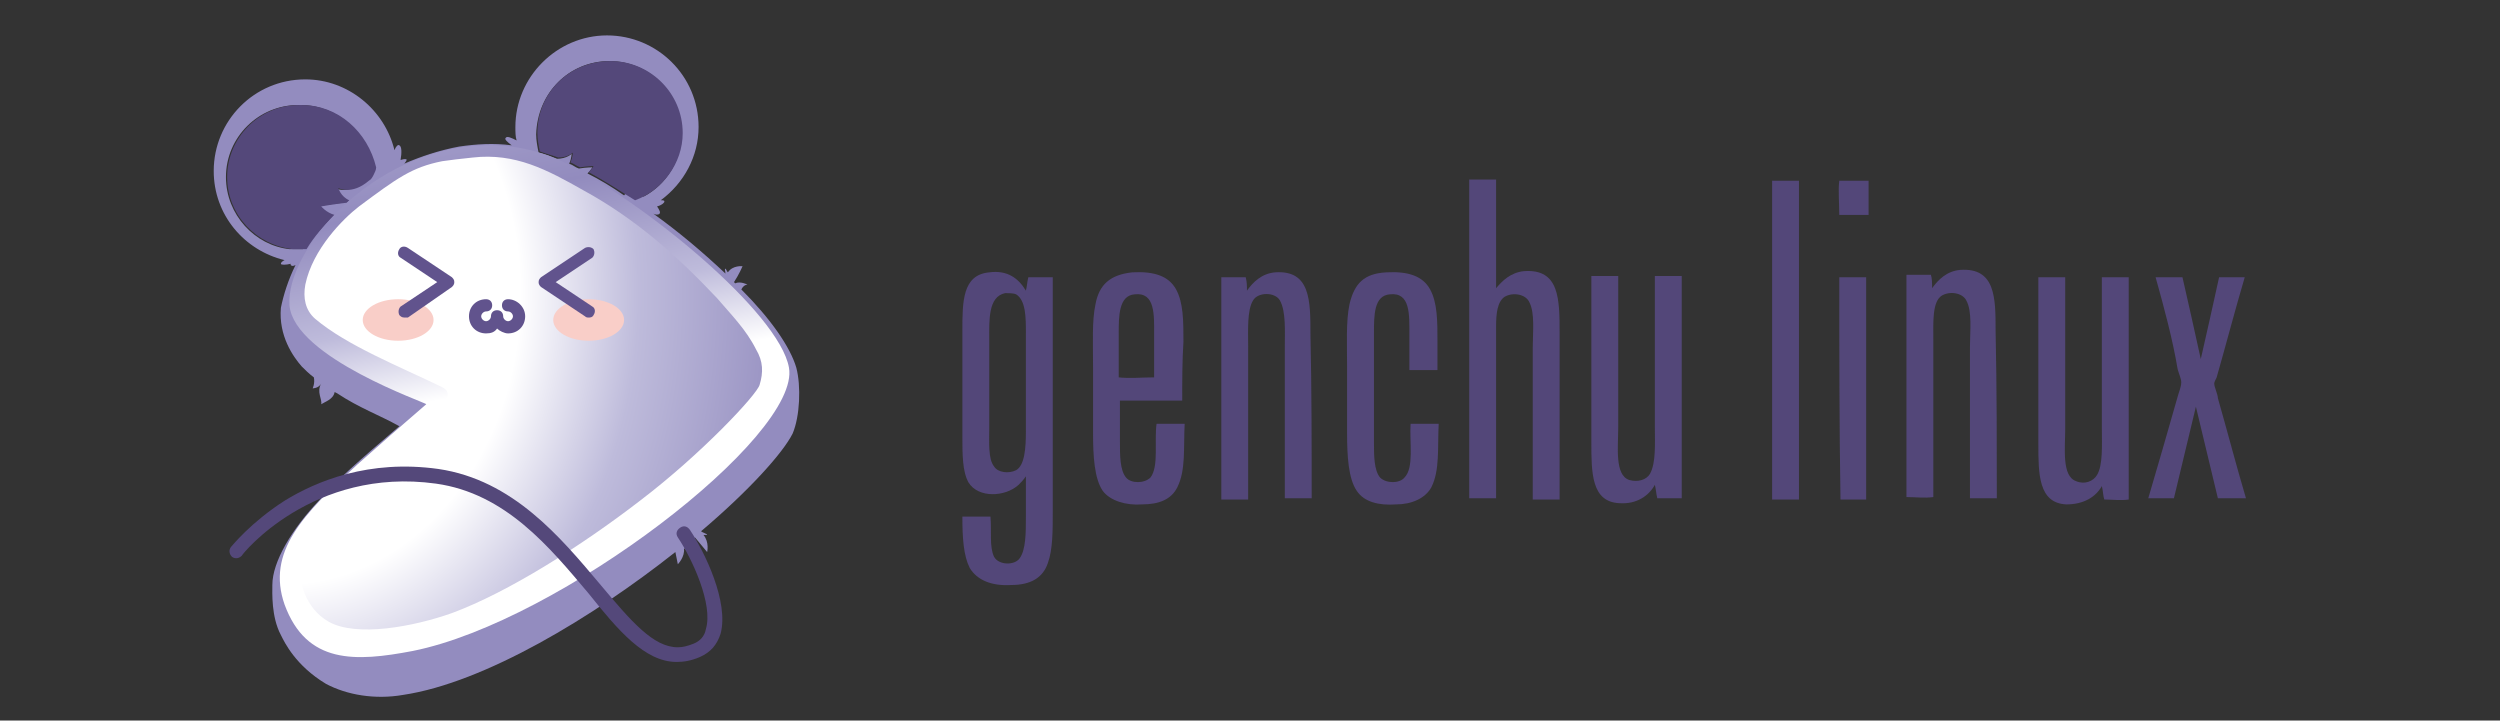 <?xml version="1.0" encoding="utf-8"?>
<!-- Generator: Adobe Illustrator 25.2.0, SVG Export Plug-In . SVG Version: 6.00 Build 0)  -->
<svg version="1.1"
	 id="svg5367" xmlns:cc="http://creativecommons.org/ns#" xmlns:dc="http://purl.org/dc/elements/1.1/" xmlns:inkscape="http://www.inkscape.org/namespaces/inkscape" xmlns:rdf="http://www.w3.org/1999/02/22-rdf-syntax-ns#" xmlns:sodipodi="http://sodipodi.sourceforge.net/DTD/sodipodi-0.dtd" xmlns:svg="http://www.w3.org/2000/svg"
	 xmlns="http://www.w3.org/2000/svg" xmlns:xlink="http://www.w3.org/1999/xlink" x="0px" y="0px" width="204.7px" height="59px"
	 viewBox="0 0 204.7 59" style="enable-background:new 0 0 204.7 59;" xml:space="preserve">
<rect x="0" y="0" width="204.7" height="59" fill="#333333" stroke="none"/>
<style type="text/css">
	.st0{fill-rule:evenodd;clip-rule:evenodd;fill:#534779;}
	.st1{fill:#938CBF;}
	.st2{fill:#54487A;}
	.st3{fill-rule:evenodd;clip-rule:evenodd;fill:url(#path2975_1_);}
	.st4{fill-rule:evenodd;clip-rule:evenodd;fill:url(#path2977_1_);}
	.st5{fill:#61538D;}
	.st6{fill-rule:evenodd;clip-rule:evenodd;fill:#F9CEC8;}
	.st7{fill:#534779;}
</style>
<sodipodi:namedview  bordercolor="#666666" borderopacity="1.0" fit-margin-bottom="5" fit-margin-left="20" fit-margin-right="0" fit-margin-top="7" id="base" inkscape:current-layer="layer1" inkscape:cx="68.705435" inkscape:cy="-67.659396" inkscape:document-units="px" inkscape:pageopacity="0.0" inkscape:pageshadow="2" inkscape:window-height="1107" inkscape:window-maximized="1" inkscape:window-width="1920" inkscape:window-x="0" inkscape:window-y="0" inkscape:zoom="1.979899" pagecolor="#ffffff" showgrid="false" units="px">
	</sodipodi:namedview>
<path id="path6783" inkscape:connector-curvature="0" class="st0" d="M145.1,14.8c0.7,0,1.4,0,2.2,0c0,8.7,0,17.4,0,26.1
	c-0.7,0-1.5,0-2.2,0C145.1,32.2,145.1,23.5,145.1,14.8C145.1,14.8,145.1,14.8,145.1,14.8z"/>
<path id="path6785" inkscape:connector-curvature="0" class="st0" d="M150.6,14.8c0.8,0,1.6,0,2.4,0c0,0.9,0,1.8,0,2.8
	c-0.8,0-1.6,0-2.4,0C150.6,16.6,150.5,15.6,150.6,14.8z"/>
<path id="path6793" inkscape:connector-curvature="0" class="st0" d="M84,23.8c0.1-0.4,0.1-0.7,0.2-1.1c0.7,0,1.3,0,2,0
	c0,6.3,0,12.8,0,19.1c0,1.7,0,3.2-0.4,4.3c-0.4,1.2-1.4,1.8-3,1.8c-1.6,0.1-2.8-0.4-3.4-1.4c-0.5-1-0.6-2.4-0.6-4.2
	c0.7,0,1.5,0,2.3,0c0.1,1.2-0.1,2.5,0.3,3.3c0.4,0.7,1.7,0.7,2.1,0.1c0.5-0.7,0.5-2.1,0.5-3.4c0-1.2,0-2.3,0-3.3
	c-0.2,0.3-0.4,0.5-0.6,0.7c-1.1,1-3.3,1.1-4.1-0.2c-0.5-0.9-0.5-2.3-0.5-3.8c0-2.9,0-5.7,0-8.6c0-2.4,0-4.6,2.2-4.8
	C82.5,22.1,83.4,22.8,84,23.8z M81,27.8c0,2.1,0,5,0,7.2c0,1.2-0.1,2.6,0.4,3.2c0.3,0.5,1.2,0.6,1.8,0.3c0.7-0.4,0.8-1.8,0.8-3.2
	c0-2.7,0-5.2,0-8c0-1.3,0-2.7-0.8-3.2c-0.2-0.1-0.7-0.1-0.9-0.1C80.9,24.3,81,26.2,81,27.8z"/>
<path id="path6795" inkscape:connector-curvature="0" class="st0" d="M96.8,32.8c-1.7,0-3.4,0-5.1,0c0,1.1,0,2.2,0,3.4
	c0,1.1,0,2.3,0.5,2.9c0.4,0.5,1.5,0.5,2,0c0.7-0.9,0.3-3,0.5-4.4c0.7,0,1.5,0,2.3,0c-0.1,2,0.1,3.8-0.6,5.2c-0.5,1-1.5,1.4-2.9,1.4
	c-1.3,0.1-2.6-0.3-3.2-1.1c-0.7-1-0.8-2.9-0.8-4.7c0-1.8,0-3.7,0-5.4c0-2-0.1-3.8,0.2-5.2c0.3-1.6,1.2-2.4,3-2.6
	c1.8-0.1,3,0.3,3.6,1.4c0.6,1.1,0.6,2.6,0.6,4.3C96.8,29.5,96.8,31.2,96.8,32.8z M94.5,27.4c0-1.6,0.1-3.5-1.6-3.3
	c-1.3,0.1-1.3,1.8-1.3,3.2c0,1.3,0,2.5,0,3.6c0.9,0.1,1.9,0,2.9,0C94.5,29.9,94.5,28.7,94.5,27.4z"/>
<path id="path6797" inkscape:connector-curvature="0" class="st0" d="M107.4,40.8c-0.7,0-1.4,0-2.2,0c0-4,0-8.3,0-12.4
	c0-1.3,0.1-2.9-0.4-3.8c-0.4-0.7-1.8-0.7-2.2,0c-0.5,0.8-0.4,2.5-0.4,3.8c0,4.2,0,8.4,0,12.5c-0.7,0-1.4,0-2.2,0
	c0-6.1,0-12.1,0-18.2c0.7,0,1.3,0,2,0c0.1,0.4,0.1,0.7,0.1,1.1c0.5-0.7,1.2-1.4,2.3-1.5c2.9-0.2,2.9,2.3,2.9,5.1
	C107.4,31.8,107.4,36.6,107.4,40.8z"/>
<path id="path6803" inkscape:connector-curvature="0" class="st0" d="M163.5,40.8c-0.7,0-1.4,0-2.2,0c0-4,0-8.2,0-12.4
	c0-1.3,0.2-2.9-0.3-3.8c-0.3-0.6-1.3-0.8-2-0.4c-0.8,0.5-0.7,2.2-0.7,3.6c0,4.3,0,8.6,0,12.9c-0.7,0.1-1.5,0-2.2,0
	c0-6.1,0-12.1,0-18.2c0.7,0,1.3,0,2,0c0.1,0.3,0.1,0.7,0.1,1.1c0.5-0.7,1.2-1.4,2.3-1.5c2.9-0.2,2.9,2.3,2.9,5
	C163.5,31.7,163.5,36.7,163.5,40.8z"/>
<path id="path6805" inkscape:connector-curvature="0" class="st0" d="M150.6,22.7c0.7,0,1.4,0,2.2,0c0,6,0,12.2,0,18.2
	c-0.7,0-1.4,0-2.1,0C150.6,34.9,150.6,28.8,150.6,22.7C150.6,22.7,150.6,22.7,150.6,22.7z"/>
<path id="path6807" inkscape:connector-curvature="0" class="st0" d="M166.9,22.7c0.7,0,1.4,0,2.2,0c0,3.9,0,8.2,0,12.4
	c0,1.6-0.3,3.9,0.9,4.3c0.7,0.3,1.4,0,1.7-0.5c0.5-0.8,0.4-2.5,0.4-3.8c0-4.2,0-8.4,0-12.4c0.7,0,1.5,0,2.2,0c0,6,0,12.1,0,18.2
	c-0.6,0.1-1.4,0-2,0c-0.1-0.3-0.1-0.7-0.2-1.1c-0.5,0.9-1.5,1.5-2.9,1.5c-2.3-0.1-2.3-2.5-2.3-5C166.9,31.7,166.9,27.1,166.9,22.7
	C166.8,22.7,166.8,22.7,166.9,22.7z"/>
<g>
	<path class="st0" d="M124.8,22.2c-1.1,0.1-1.8,0.8-2.3,1.4c0-3,0-5.9,0-8.9c-0.7,0-1.4,0-2.2,0c0,0,0,0.1,0,0.1c0,2.6,0,5.2,0,7.8
		c0,6.1,0,12.1,0,18.2c0,0,0,0,0,0c0.4,0,0.7,0,1.1,0c0.4,0,0.7,0,1.1,0c0,0,0,0,0,0c0-4.3,0-8.6,0-12.9c0-0.4,0-0.8,0-1.2
		c0-1,0.1-2,0.7-2.4c0.7-0.4,1.7-0.2,2,0.4c0.5,0.9,0.3,2.5,0.3,3.8c0,4.2,0,8.4,0,12.4c0.7,0,1.4,0,2.2,0c0-4.2,0-9.1,0-13.6
		C127.7,24.5,127.7,22,124.8,22.2z"/>
	<path class="st0" d="M135.5,22.6c0,4.1,0,8.3,0,12.4c0,1.3,0.1,2.9-0.4,3.8c-0.3,0.5-1,0.7-1.7,0.5c-1.2-0.4-0.9-2.7-0.9-4.3
		c0-4.1,0-8.5,0-12.4c-0.7,0-1.4,0-2.2,0c0,0,0,0.1,0,0.1c0,4.4,0,9,0,13.5c0,2.5,0,4.9,2.3,5c1.4,0.1,2.4-0.6,2.9-1.5
		c0.1,0.4,0.1,0.7,0.2,1.1c0.6,0,1.4,0,2,0c0-6,0-12.1,0-18.2C137,22.6,136.3,22.6,135.5,22.6z"/>
</g>
<path id="path6809" inkscape:connector-curvature="0" class="st0" d="M176.5,22.7c0.7,0,1.5,0,2.2,0c0.5,2.2,1,4.4,1.5,6.7
	c0.5-2.2,1-4.4,1.5-6.7c0.7,0,1.4,0,2.1,0c-0.8,2.7-1.5,5.4-2.3,8.2c-0.1,0.2-0.2,0.4-0.2,0.5c0,0.3,0.3,0.9,0.3,1.2
	c0.8,2.8,1.5,5.5,2.3,8.2c-0.8,0-1.6,0-2.3,0c-0.6-2.5-1.2-5-1.8-7.5c-0.6,2.5-1.2,5-1.8,7.5c-0.7,0-1.4,0-2.1,0
	c0.8-2.7,1.6-5.5,2.4-8.3c0.1-0.4,0.3-0.8,0.3-1.2c0-0.3-0.2-0.7-0.3-1.1C177.9,27.8,177.2,25.2,176.5,22.7
	C176.5,22.7,176.5,22.7,176.5,22.7z"/>
<g>
	<path class="st1" d="M65.2,30.1c-0.5-1.7-2.1-4-4.5-6.4c0.2-0.4,0.5-0.4,0.5-0.4s-0.6-0.3-1-0.1c0,0-0.1-0.1-0.1-0.1
		c0.4-0.6,0.7-1.3,0.7-1.3s-0.8-0.1-1.2,0.5c-0.1-0.1-0.1-0.2-0.2-0.3c-0.1,0,0,0.2,0,0.4c-1.8-1.7-3.8-3.4-5.9-4.9
		c0.2,0.1,0.4,0.1,0.5,0c0.1-0.1,0-0.3-0.2-0.6c0.4-0.1,0.6-0.3,0.6-0.4c0-0.1-0.1-0.1-0.3-0.1c1.9-1.4,3.1-3.6,3.1-6
		c0-4.2-3.4-7.5-7.5-7.5s-7.5,3.4-7.5,7.5c0,0.4,0,0.8,0.1,1.1c-0.4-0.2-0.8-0.4-0.9-0.2c-0.1,0.1,0.1,0.3,0.5,0.6
		c-1.5-0.2-2.9-0.1-4.3,0.1c-1.6,0.3-3.1,0.8-4.5,1.4c0.1-0.1,0.2-0.3,0.2-0.3c0-0.1-0.2-0.1-0.5,0c0.1-0.6,0.1-1.1-0.1-1.2
		c-0.1-0.1-0.3,0.1-0.4,0.4c-0.8-3.3-3.8-5.8-7.3-5.8c-4.2,0-7.5,3.4-7.5,7.5c0,3.6,2.5,6.5,5.8,7.3c-0.2,0.1-0.3,0.2-0.3,0.3
		c0,0.1,0.4,0.1,0.8,0c0,0,0,0.1,0,0.1c0.1,0.1,0.2,0.1,0.4,0c-0.6,1.2-1,2.5-1.2,3.5c-0.2,2.3,1,4,1.7,4.8c0.3,0.3,0.6,0.6,1,0.9
		c0.1,0.5-0.1,0.9-0.1,0.9s0.5,0,0.7-0.4c0,0,0,0,0,0c-0.4,0.7,0.1,1.3,0,1.7c0.3-0.2,1-0.4,1.1-1l0.2,0.1c1.8,1.2,3.5,1.8,5.1,2.7
		c-3.4,2.9-5,4.3-6.5,6c-2.3,2.4-3.9,5.1-3.9,7v0c0,0.6-0.1,2.6,0.7,4.1c0.3,0.6,1.2,2.5,3.7,4c1.7,0.9,4,1.3,6.3,0.9
		c6.7-1,15.6-6.4,22.3-11.7c0.1,0.5,0.2,1,0.2,1s0.6-0.6,0.5-1.3c0.1,0,0.2,0.2,0.3,0.2c0-0.1-0.1-0.3-0.2-0.4
		c0.1-0.1,0.1-0.1,0.2-0.2c0.1,0.2,0.2,0.4,0.2,0.4s0.3-0.4,0.3-0.8c0,0,0.1-0.1,0.1-0.1c0.5,0.6,1,1.2,1,1.2s0.2-0.8-0.3-1.4
		c0.1,0,0.3,0,0.3,0c0-0.1-0.4-0.2-0.5-0.3c3.9-3.3,6.7-6.4,7.5-8C65.5,34.1,65.6,31.6,65.2,30.1z M18.5,14.5c0-3.3,2.7-5.9,5.9-5.9
		c0,0,0,0,0,0c0.1,0,0.2,0,0.2,0c3,0,5.4,2.2,5.9,5.1c0,0.2-0.1,0.4-0.2,0.6c-0.1,0.2-0.2,0.3-0.4,0.5c-1.4,1.2-2.5,0.6-2.5,0.6
		s0.2,0.8,0.9,1c-0.1,0.1-0.1,0.1-0.2,0.2c-1.1,0.1-2.1,0.3-2.1,0.3s0.4,0.5,1.1,0.7c-0.9,0.9-1.7,1.9-2.3,2.8c-0.2,0-0.3,0-0.5,0
		c-0.2,0-0.4,0-0.6,0C20.9,20.1,18.5,17.6,18.5,14.5z M49.9,5c3.3,0,5.9,2.7,5.9,5.9c0,2.2-1.2,4.2-3.1,5.2
		c-0.4-0.3-0.7-0.4-0.8-0.4c-0.2,0-0.7,0.1-0.8,0.3c-1-0.7-2-1.3-3-1.8c0.3-0.3,0.4-0.5,0.4-0.5s-0.5,0-1.1,0.1
		c-0.3-0.1-0.5-0.3-0.8-0.4c0.2-0.4,0.2-0.8,0.2-0.8s-0.4,0.4-1.2,0.4c-0.5-0.2-1-0.4-1.5-0.5c-0.1-0.5-0.2-1-0.2-1.5
		C44,7.6,46.6,5,49.9,5z"/>
	<path class="st2" d="M46.9,12.5c0,0,0,0.4-0.2,0.8c0.3,0.1,0.5,0.3,0.8,0.4c0.6-0.1,1.1-0.1,1.1-0.1s-0.1,0.2-0.4,0.5
		c1.3,0.7,2.5,1.5,3.8,2.3c2.2-0.8,3.9-3,3.9-5.5c0-3.3-2.7-5.9-5.9-5.9C46.6,5,44,7.6,44,10.9c0,0.5,0.1,1,0.2,1.5
		c0.5,0.2,1,0.3,1.5,0.5C46.5,12.9,46.9,12.5,46.9,12.5z"/>
	<path class="st2" d="M24.7,8.6c-0.1,0-0.2,0-0.2,0c0,0,0,0,0,0c-3.3,0-5.9,2.7-5.9,5.9c0,3.1,2.4,5.6,5.4,5.9c0.2,0,0.4,0,0.6,0
		c0.2,0,0.3,0,0.5,0c0.6-1,1.4-1.9,2.3-2.8c-0.7-0.2-1.1-0.7-1.1-0.7s1.1-0.2,2.1-0.3c0.1-0.1,0.1-0.1,0.2-0.2c-0.7-0.3-0.9-1-0.9-1
		s1.1,0.6,2.5-0.6c0.2-0.1,0.3-0.3,0.4-0.5c0.1-0.2,0.2-0.4,0.2-0.6C30.1,10.8,27.7,8.6,24.7,8.6z"/>
	<g id="mid_1_">
		
			<linearGradient id="path2975_1_" gradientUnits="userSpaceOnUse" x1="-317.953" y1="328.224" x2="-317.836" y2="328.224" gradientTransform="matrix(-73.328 -328.785 -328.785 73.328 84645.555 -128559.961)">
			<stop  offset="0" style="stop-color:#FFFFFF"/>
			<stop  offset="0.34" style="stop-color:#FFFFFF"/>
			<stop  offset="0.51" style="stop-color:#BEBBDB"/>
			<stop  offset="0.75" style="stop-color:#928BBE"/>
			<stop  offset="0.87" style="stop-color:#9F99C7"/>
			<stop  offset="1" style="stop-color:#524C76"/>
		</linearGradient>
		<path id="path2975" class="st3" d="M34.9,33.1c-2.2,1.9-3.7,3.2-5.6,4.9c-4.5,4.1-7.5,7.2-6,11.5c1.8,4.9,5.8,4.7,10.5,3.8
			c12-2.4,31.8-17.6,30.8-23.2c-0.8-4.5-11.9-13.6-18.4-16.8c-2-1-4.4-1.5-6.8-1.4c-9,0.4-16,8.6-15.7,13.1
			C24.1,29.3,35,33,34.9,33.1L34.9,33.1z"/>
	</g>
	
		<radialGradient id="path2977_1_" cx="-317.703" cy="328.099" r="0.117" gradientTransform="matrix(-8.946 567.64 484.123 7.622 -161659.578 177863.453)" gradientUnits="userSpaceOnUse">
		<stop  offset="0" style="stop-color:#FFFFFF"/>
		<stop  offset="0.34" style="stop-color:#FFFFFF"/>
		<stop  offset="0.51" style="stop-color:#BEBBDB"/>
		<stop  offset="0.75" style="stop-color:#928BBE"/>
		<stop  offset="0.87" style="stop-color:#9F99C7"/>
		<stop  offset="1" style="stop-color:#524C76"/>
	</radialGradient>
	<path id="path2977" class="st4" d="M38.7,12.9c-1,0.1-1.8,0.2-2.5,0.3c-2.5,0.5-3.7,1.4-6.8,3.7c-1.3,1-3.8,3.5-4.4,6.4
		c-0.2,1.1,0,2.1,0.8,2.8c2.6,2.2,6.9,3.9,10.4,5.6c1,0.5,0.3,1.4-1.3,2.8c-4.2,3.6-9.9,8.1-10.3,11.5c-0.2,1.6,0.4,3.8,2.3,4.9
		c2.3,1.3,7,0.4,10.1-0.7c4.6-1.7,10.6-5.5,15.4-9.2c5-3.8,9.6-8.7,9.8-9.5c0.3-1,0.3-1.9-0.3-2.9c-0.8-1.6-2-2.8-3.2-4.2
		c-3.3-3.5-6.7-6.5-10.9-8.8C44.8,13.9,42.2,12.5,38.7,12.9L38.7,12.9z"/>
	<path class="st5" d="M41.6,24.5c-0.3,0-0.5,0.2-0.5,0.5c0,0.3,0.2,0.5,0.5,0.5c0.2,0,0.4,0.2,0.4,0.4s-0.2,0.4-0.4,0.4
		c-0.2,0-0.4-0.2-0.4-0.4c0-0.3-0.2-0.5-0.5-0.5c-0.3,0-0.5,0.2-0.5,0.5c0,0.2-0.2,0.4-0.4,0.4c-0.2,0-0.4-0.2-0.4-0.4
		s0.2-0.4,0.4-0.4c0.3,0,0.5-0.2,0.5-0.5c0-0.3-0.2-0.5-0.5-0.5c-0.8,0-1.4,0.6-1.4,1.4s0.6,1.4,1.4,1.4c0.4,0,0.7-0.1,0.9-0.4
		c0.2,0.2,0.6,0.4,0.9,0.4c0.8,0,1.4-0.6,1.4-1.4S42.3,24.5,41.6,24.5z"/>
	<path class="st2" d="M55.4,54.2c-2.6,0-4.8-2.6-7.2-5.6c-3.2-3.8-6.8-8.2-12.5-9c-10.1-1.4-15.9,5.8-15.9,5.9
		c-0.2,0.2-0.5,0.3-0.8,0.1c-0.2-0.2-0.3-0.5-0.1-0.8c0.1-0.1,1.6-2,4.4-3.8c2.6-1.6,6.9-3.4,12.6-2.6c6.1,0.9,10,5.6,13.2,9.4
		c2.6,3.1,4.4,5.2,6.4,5.2c0.4,0,0.8-0.1,1.3-0.3c0.5-0.2,0.9-0.6,1-1.2c0.6-2-1.1-5.7-2.3-7.5c-0.2-0.3-0.1-0.6,0.2-0.8
		c0.3-0.2,0.6-0.1,0.8,0.2c1.2,1.8,3.2,5.9,2.5,8.5c-0.3,0.9-0.8,1.5-1.7,1.9C56.6,54.1,56,54.2,55.4,54.2z"/>
	<ellipse class="st6" cx="32.6" cy="26.2" rx="2.9" ry="1.7"/>
	<ellipse class="st6" cx="48.2" cy="26.2" rx="2.9" ry="1.7"/>
	<g>
		<path class="st5" d="M33.1,26c-0.2,0-0.3-0.1-0.4-0.2c-0.1-0.2-0.1-0.5,0.1-0.7l3-2l-3-2c-0.2-0.1-0.3-0.4-0.1-0.7
			c0.1-0.2,0.4-0.3,0.7-0.1l3.6,2.4c0.1,0.1,0.2,0.2,0.2,0.4c0,0.2-0.1,0.3-0.2,0.4L33.4,26C33.3,26,33.2,26,33.1,26z"/>
		<path class="st5" d="M48.2,26c-0.1,0-0.2,0-0.3-0.1l-3.6-2.4c-0.1-0.1-0.2-0.2-0.2-0.4s0.1-0.3,0.2-0.4l3.6-2.4
			c0.2-0.1,0.5-0.1,0.7,0.1c0.1,0.2,0.1,0.5-0.1,0.7l-3,2l3,2c0.2,0.1,0.3,0.4,0.1,0.7C48.5,26,48.3,26,48.2,26z"/>
	</g>
</g>
<path class="st7" d="M112.5,30.9c0-1.1,0-2.3,0-3.6c0-1.5,0-3.1,1.3-3.2c1.7-0.2,1.6,1.7,1.6,3.3c0,1,0,2,0,2.9h2.3
	c0-0.8,0-1.6,0-2.3c0-1.7,0-3.2-0.6-4.3c-0.6-1.1-1.8-1.5-3.6-1.4c-1.8,0.1-2.6,0.9-3,2.6c-0.3,1.4-0.2,3.3-0.2,5.2
	c0,1.7,0,3.7,0,5.4c0,1.8,0.1,3.7,0.8,4.7c0.6,0.9,1.8,1.2,3.2,1.1c1.3,0,2.4-0.5,2.9-1.4c0.7-1.4,0.5-3.2,0.6-5.2
	c-0.7,0-1.5,0-2.3,0c-0.1,1.5,0.3,3.6-0.5,4.4c-0.4,0.5-1.5,0.5-2,0c-0.5-0.6-0.5-1.8-0.5-2.9c0-1.2,0-2.3,0-3.4
	C112.5,32.1,112.5,31.7,112.5,30.9z"/>
</svg>
